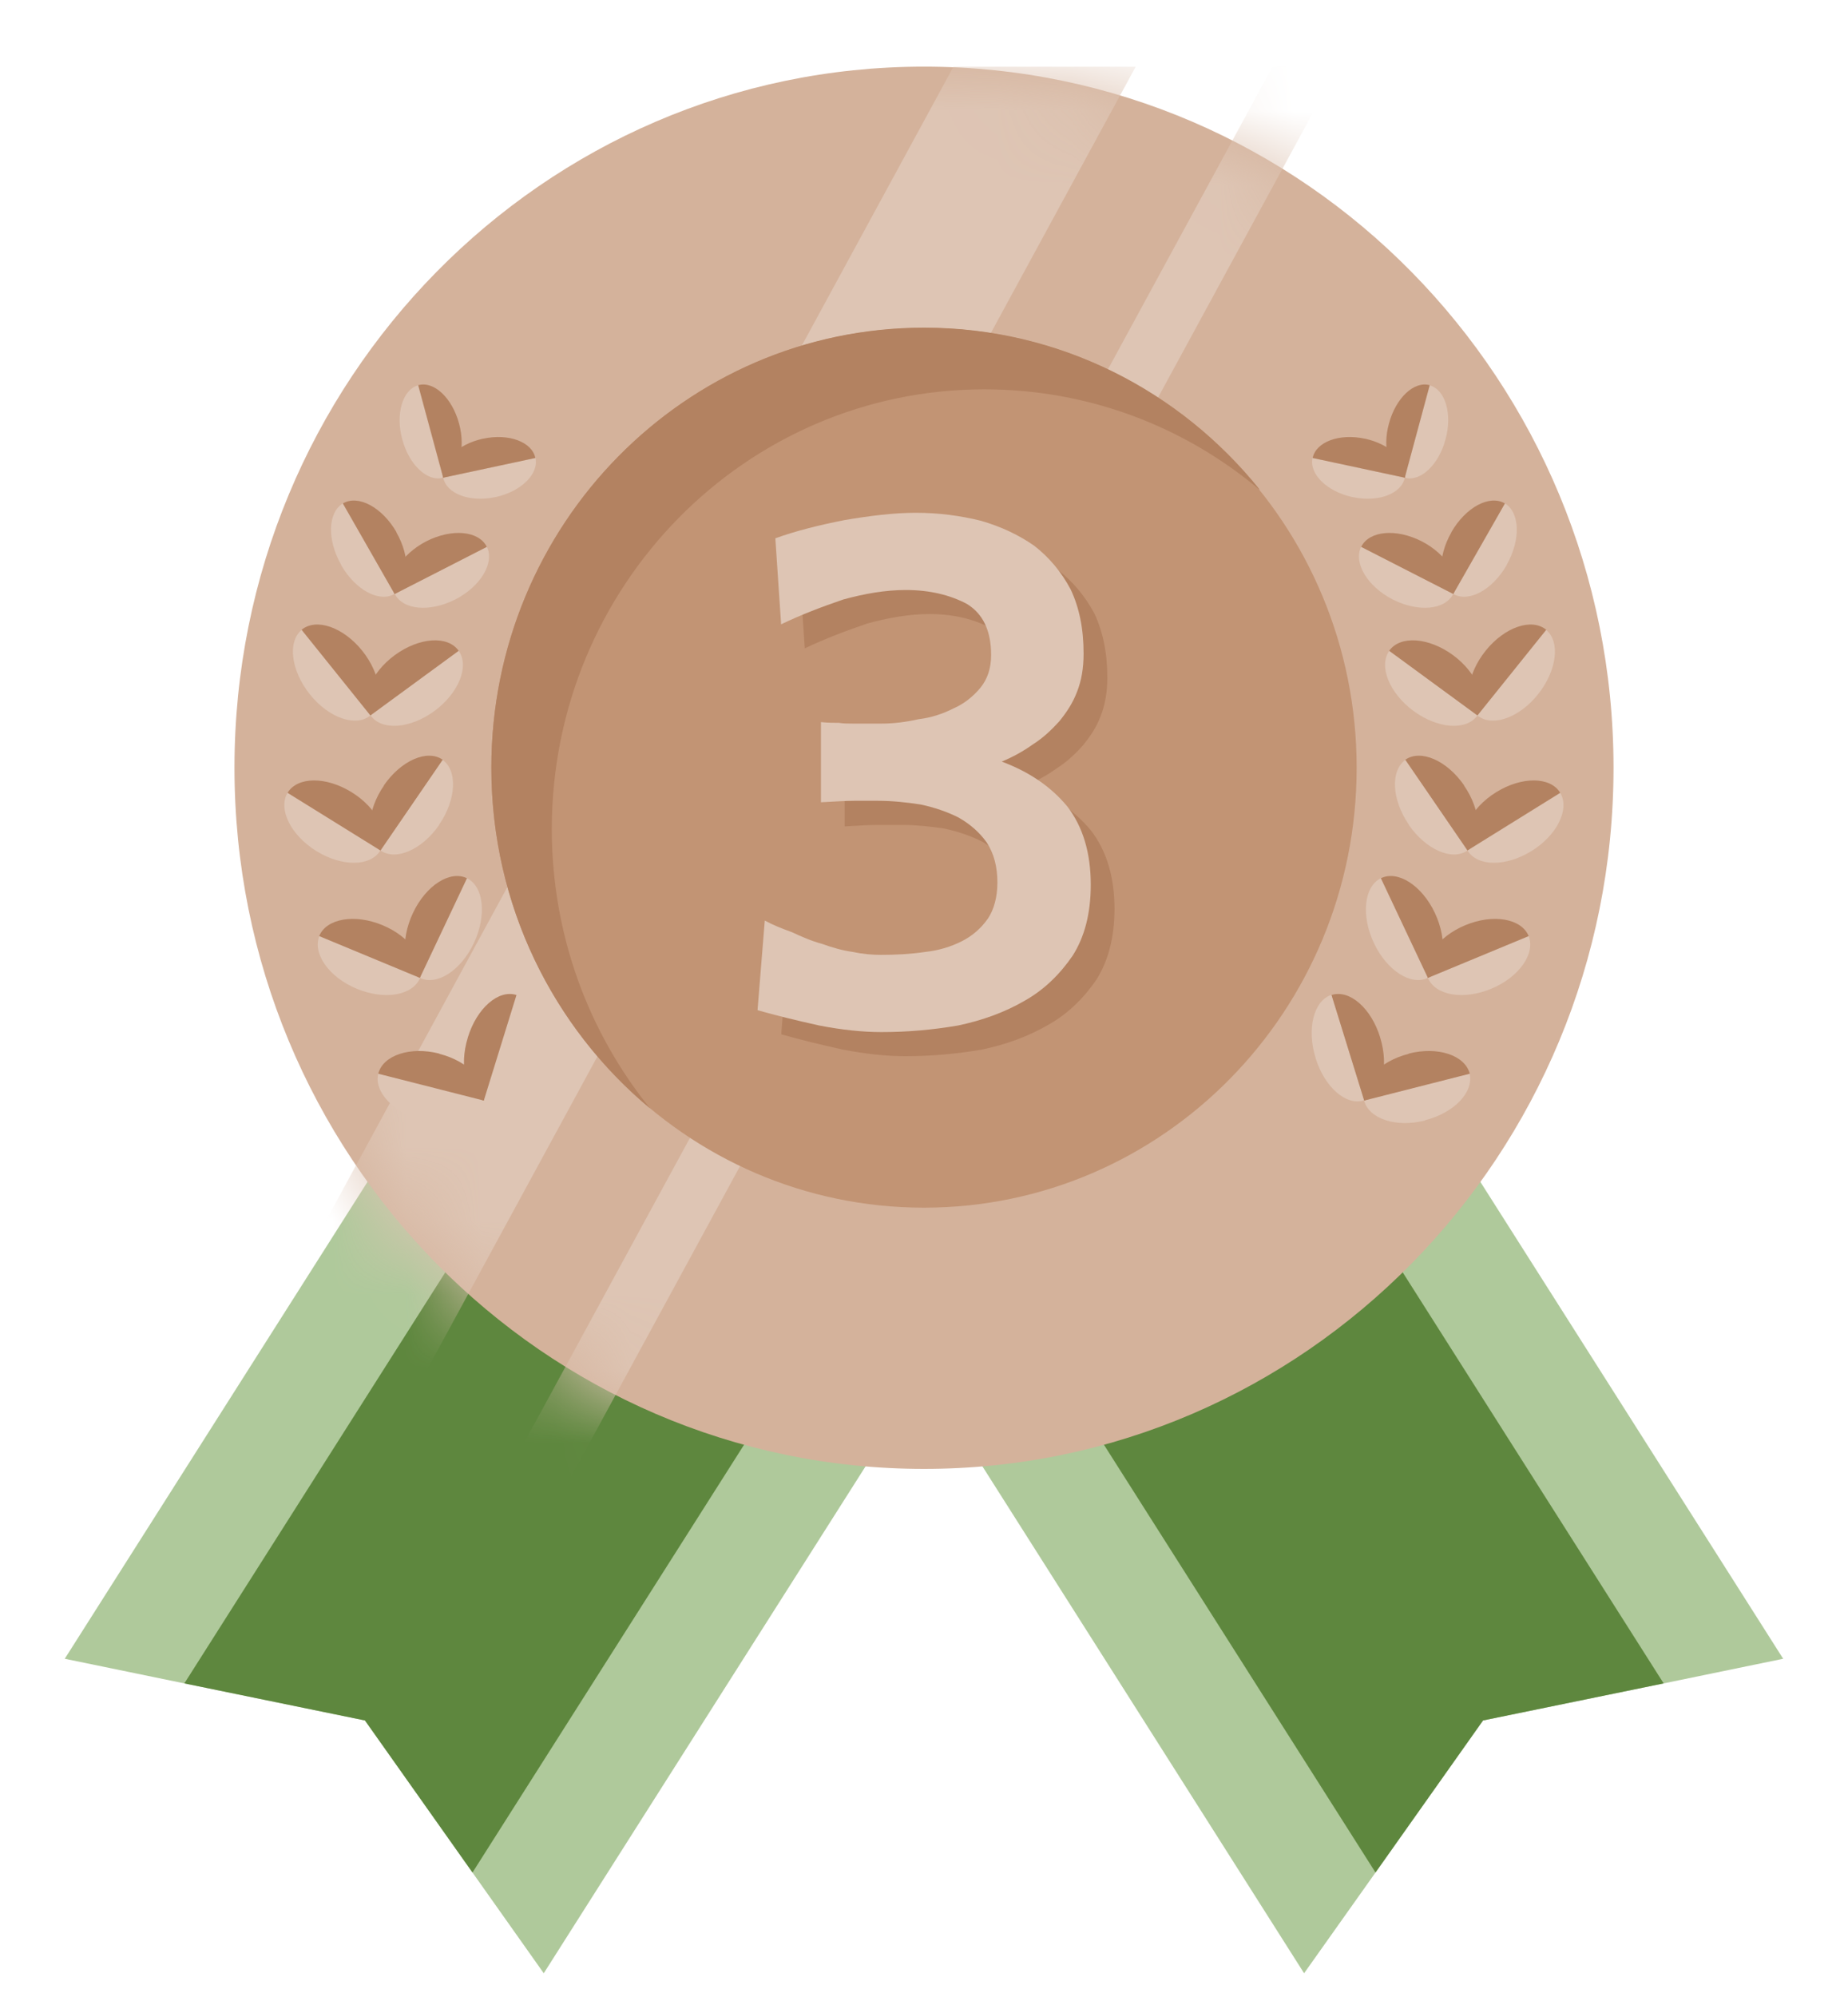 <svg width="25" height="27" viewBox="0 0 25 27" fill="none" xmlns="http://www.w3.org/2000/svg">
<g clip-path="url(#clip0_1141_6410)">
<path d="M12.5 18.581L7.356 26.679L6.392 25.317L4.937 23.261L2.494 22.76L0.876 22.427L6.018 14.332L12.5 18.581Z" fill="#AFC99B"/>
<path d="M11.208 17.735L6.392 25.317L4.937 23.261L2.494 22.76L7.31 15.178L11.208 17.735Z" fill="#5E873E"/>
<path d="M12.5 18.581L17.642 26.679L18.608 25.317L20.063 23.261L22.506 22.76L24.123 22.427L18.98 14.332L12.5 18.581Z" fill="#AFC99B"/>
<path d="M13.792 17.735L18.608 25.317L20.063 23.261L22.506 22.76L17.69 15.178L13.792 17.735Z" fill="#5E873E"/>
<path d="M12.5 19.86C17.652 19.86 21.828 15.616 21.828 10.38C21.828 5.145 17.652 0.901 12.5 0.901C7.348 0.901 3.172 5.145 3.172 10.38C3.172 15.616 7.348 19.86 12.5 19.86Z" fill="#D4B29B"/>
<mask id="mask0_1141_6410" style="mask-type:luminance" maskUnits="userSpaceOnUse" x="3" y="0" width="19" height="20">
<path d="M12.5 19.86C17.652 19.86 21.828 15.616 21.828 10.38C21.828 5.145 17.652 0.901 12.5 0.901C7.348 0.901 3.172 5.145 3.172 10.38C3.172 15.616 7.348 19.86 12.5 19.86Z" fill="white"/>
</mask>
<g mask="url(#mask0_1141_6410)">
<path d="M18.782 -0.351L18.104 -0.732L6.216 21.114L6.894 21.495L18.782 -0.351Z" fill="#DEC5B4"/>
<path d="M16.045 -0.35L14.157 -1.411L2.27 20.436L4.157 21.496L16.045 -0.35Z" fill="#DEC5B4"/>
</g>
<path d="M12.5 16.328C15.733 16.328 18.353 13.665 18.353 10.38C18.353 7.096 15.733 4.433 12.5 4.433C9.267 4.433 6.647 7.096 6.647 10.38C6.647 13.665 9.267 16.328 12.5 16.328Z" fill="#C29474"/>
<path d="M17.034 6.617C16.024 5.77 14.729 5.264 13.316 5.264C10.084 5.264 7.465 7.925 7.465 11.21C7.465 12.646 7.966 13.961 8.796 14.988C7.485 13.897 6.647 12.236 6.647 10.38C6.647 7.096 9.27 4.43 12.502 4.43C14.329 4.43 15.963 5.282 17.037 6.614L17.034 6.617Z" fill="#B38261"/>
<path d="M5.442 5.941C5.535 6.286 5.782 6.518 5.994 6.459L5.656 5.21C5.445 5.269 5.348 5.598 5.442 5.941Z" fill="#DEC5B4"/>
<path d="M6.21 5.726C6.117 5.38 5.87 5.148 5.658 5.208L5.996 6.457C6.207 6.397 6.304 6.069 6.21 5.726Z" fill="#B38261"/>
<path d="M6.7 6.721C6.356 6.795 6.04 6.676 5.996 6.459L7.244 6.192C7.291 6.41 7.048 6.646 6.703 6.721H6.7Z" fill="#DEC5B4"/>
<path d="M6.538 5.931C6.883 5.857 7.198 5.975 7.242 6.192L5.994 6.459C5.948 6.242 6.19 6.005 6.535 5.931H6.538Z" fill="#B38261"/>
<path d="M4.614 7.639C4.808 7.977 5.131 8.152 5.34 8.029L4.641 6.804C4.434 6.928 4.422 7.301 4.617 7.639H4.614Z" fill="#DEC5B4"/>
<path d="M5.365 7.197C5.17 6.859 4.847 6.684 4.638 6.807L5.338 8.031C5.544 7.908 5.556 7.535 5.362 7.197H5.365Z" fill="#B38261"/>
<path d="M6.159 8.105C5.814 8.28 5.45 8.248 5.34 8.029L6.586 7.392C6.693 7.609 6.504 7.927 6.159 8.105Z" fill="#DEC5B4"/>
<path d="M5.768 7.318C6.113 7.143 6.477 7.175 6.586 7.394L5.34 8.031C5.233 7.814 5.423 7.496 5.768 7.318Z" fill="#B38261"/>
<path d="M4.192 9.388C4.449 9.709 4.816 9.835 5.013 9.672L4.082 8.515C3.886 8.678 3.937 9.068 4.192 9.388Z" fill="#DEC5B4"/>
<path d="M4.901 8.799C4.643 8.478 4.277 8.352 4.08 8.515L5.01 9.672C5.207 9.509 5.156 9.119 4.901 8.799Z" fill="#B38261"/>
<path d="M5.877 9.613C5.547 9.855 5.161 9.882 5.012 9.672L6.205 8.799C6.353 9.006 6.205 9.371 5.877 9.613Z" fill="#DEC5B4"/>
<path d="M5.34 8.858C5.671 8.616 6.057 8.589 6.205 8.799L5.012 9.672C4.864 9.465 5.012 9.1 5.34 8.858Z" fill="#B38261"/>
<path d="M4.279 11.506C4.626 11.721 5.012 11.718 5.146 11.498L3.89 10.719C3.759 10.938 3.932 11.291 4.279 11.506Z" fill="#DEC5B4"/>
<path d="M4.757 10.711C4.41 10.496 4.024 10.499 3.89 10.719L5.146 11.498C5.277 11.279 5.105 10.926 4.757 10.711Z" fill="#B38261"/>
<path d="M5.943 11.151C5.709 11.489 5.355 11.644 5.146 11.498L5.986 10.272C6.193 10.42 6.173 10.812 5.94 11.151H5.943Z" fill="#DEC5B4"/>
<path d="M5.192 10.62C5.425 10.282 5.78 10.126 5.989 10.272L5.148 11.498C4.942 11.35 4.961 10.958 5.195 10.62H5.192Z" fill="#B38261"/>
<path d="M4.828 13.369C5.204 13.525 5.586 13.458 5.683 13.221L4.32 12.656C4.226 12.893 4.451 13.214 4.828 13.369Z" fill="#DEC5B4"/>
<path d="M5.173 12.508C4.796 12.352 4.415 12.419 4.318 12.656L5.68 13.221C5.775 12.984 5.549 12.663 5.173 12.508Z" fill="#B38261"/>
<path d="M6.411 12.75C6.236 13.122 5.909 13.332 5.68 13.221L6.317 11.874C6.545 11.985 6.586 12.377 6.411 12.75Z" fill="#DEC5B4"/>
<path d="M5.586 12.345C5.761 11.972 6.088 11.762 6.317 11.874L5.68 13.221C5.452 13.11 5.411 12.718 5.586 12.345Z" fill="#B38261"/>
<path d="M5.719 15.149C6.113 15.25 6.482 15.126 6.545 14.877L5.117 14.514C5.056 14.764 5.326 15.047 5.719 15.146V15.149Z" fill="#DEC5B4"/>
<path d="M5.943 14.245C5.549 14.144 5.18 14.268 5.117 14.517L6.545 14.88C6.606 14.63 6.336 14.347 5.943 14.248V14.245Z" fill="#B38261"/>
<path d="M7.203 14.305C7.082 14.7 6.788 14.956 6.545 14.877L6.987 13.451C7.227 13.527 7.325 13.91 7.203 14.302V14.305Z" fill="#DEC5B4"/>
<path d="M6.329 14.026C6.45 13.631 6.744 13.374 6.987 13.453L6.545 14.88C6.305 14.803 6.207 14.421 6.329 14.028V14.026Z" fill="#B38261"/>
<path d="M19.555 5.941C19.463 6.286 19.215 6.518 19.004 6.459L19.341 5.21C19.553 5.269 19.65 5.598 19.555 5.941Z" fill="#DEC5B4"/>
<path d="M18.79 5.726C18.883 5.38 19.13 5.148 19.341 5.208L19.004 6.457C18.793 6.397 18.695 6.069 18.79 5.726Z" fill="#B38261"/>
<path d="M18.3 6.721C18.645 6.795 18.96 6.676 19.004 6.459L17.756 6.192C17.709 6.41 17.952 6.646 18.297 6.721H18.3Z" fill="#DEC5B4"/>
<path d="M18.462 5.931C18.117 5.857 17.802 5.975 17.758 6.192L19.006 6.459C19.052 6.242 18.81 6.005 18.465 5.931H18.462Z" fill="#B38261"/>
<path d="M20.384 7.639C20.189 7.977 19.866 8.152 19.657 8.029L20.357 6.805C20.563 6.928 20.575 7.301 20.381 7.639H20.384Z" fill="#DEC5B4"/>
<path d="M19.633 7.197C19.827 6.859 20.15 6.684 20.359 6.807L19.66 8.031C19.453 7.908 19.441 7.535 19.635 7.197H19.633Z" fill="#B38261"/>
<path d="M18.841 8.105C19.186 8.28 19.55 8.248 19.66 8.029L18.414 7.392C18.307 7.609 18.496 7.927 18.841 8.105Z" fill="#DEC5B4"/>
<path d="M19.232 7.318C18.887 7.143 18.523 7.175 18.414 7.394L19.66 8.031C19.767 7.814 19.577 7.496 19.232 7.318Z" fill="#B38261"/>
<path d="M20.806 9.388C20.549 9.709 20.182 9.835 19.985 9.672L20.915 8.515C21.112 8.678 21.061 9.068 20.806 9.388Z" fill="#DEC5B4"/>
<path d="M20.097 8.799C20.354 8.478 20.721 8.352 20.918 8.515L19.988 9.672C19.791 9.509 19.842 9.119 20.097 8.799Z" fill="#B38261"/>
<path d="M19.123 9.613C19.453 9.855 19.839 9.882 19.988 9.672L18.795 8.799C18.647 9.006 18.795 9.371 19.123 9.613Z" fill="#DEC5B4"/>
<path d="M19.657 8.858C19.327 8.616 18.941 8.589 18.793 8.799L19.985 9.672C20.133 9.465 19.985 9.1 19.657 8.858Z" fill="#B38261"/>
<path d="M20.719 11.506C20.371 11.721 19.985 11.718 19.852 11.498L21.107 10.719C21.238 10.938 21.066 11.291 20.719 11.506Z" fill="#DEC5B4"/>
<path d="M20.24 10.711C20.587 10.496 20.974 10.499 21.107 10.719L19.852 11.498C19.72 11.279 19.893 10.926 20.24 10.711Z" fill="#B38261"/>
<path d="M19.057 11.151C19.291 11.489 19.645 11.644 19.854 11.498L19.014 10.272C18.807 10.42 18.827 10.812 19.06 11.151H19.057Z" fill="#DEC5B4"/>
<path d="M19.808 10.62C19.575 10.282 19.22 10.126 19.011 10.272L19.852 11.498C20.058 11.35 20.039 10.958 19.805 10.62H19.808Z" fill="#B38261"/>
<path d="M20.172 13.369C19.796 13.525 19.414 13.458 19.317 13.221L20.68 12.656C20.774 12.893 20.549 13.214 20.172 13.369Z" fill="#DEC5B4"/>
<path d="M19.825 12.508C20.201 12.352 20.583 12.419 20.68 12.656L19.317 13.221C19.223 12.984 19.448 12.663 19.825 12.508Z" fill="#B38261"/>
<path d="M18.586 12.75C18.761 13.122 19.089 13.332 19.317 13.221L18.681 11.873C18.453 11.985 18.411 12.377 18.586 12.75Z" fill="#DEC5B4"/>
<path d="M19.412 12.345C19.237 11.972 18.909 11.762 18.681 11.874L19.317 13.221C19.546 13.11 19.587 12.718 19.412 12.345Z" fill="#B38261"/>
<path d="M19.278 15.149C18.885 15.25 18.516 15.126 18.453 14.877L19.881 14.514C19.941 14.764 19.672 15.047 19.278 15.146V15.149Z" fill="#DEC5B4"/>
<path d="M19.057 14.245C19.451 14.144 19.82 14.268 19.883 14.517L18.455 14.88C18.394 14.63 18.664 14.347 19.057 14.248V14.245Z" fill="#B38261"/>
<path d="M17.797 14.304C17.918 14.699 18.212 14.956 18.455 14.877L18.013 13.45C17.773 13.527 17.675 13.909 17.797 14.302V14.304Z" fill="#DEC5B4"/>
<path d="M18.671 14.026C18.55 13.631 18.256 13.374 18.013 13.453L18.455 14.88C18.695 14.803 18.793 14.421 18.671 14.028V14.026Z" fill="#B38261"/>
<path d="M12.194 11.153H11.873C11.757 11.153 11.611 11.163 11.427 11.173V10.089C11.524 10.099 11.601 10.099 11.669 10.099C11.728 10.109 11.796 10.109 11.854 10.109H12.252C12.408 10.109 12.573 10.089 12.748 10.05C12.913 10.03 13.068 9.981 13.224 9.902C13.36 9.842 13.486 9.744 13.583 9.625C13.68 9.507 13.729 9.359 13.729 9.181C13.729 8.845 13.612 8.618 13.399 8.49C13.175 8.372 12.903 8.302 12.573 8.302C12.301 8.302 12.019 8.352 11.73 8.431C11.439 8.53 11.157 8.638 10.887 8.766L10.81 7.604C11.082 7.505 11.393 7.426 11.749 7.357C12.099 7.298 12.42 7.259 12.709 7.259C13.02 7.259 13.311 7.298 13.591 7.367C13.863 7.446 14.096 7.555 14.309 7.703C14.513 7.861 14.678 8.058 14.805 8.295C14.921 8.542 14.98 8.828 14.98 9.161C14.98 9.359 14.95 9.527 14.892 9.675C14.834 9.833 14.746 9.961 14.649 10.079C14.543 10.198 14.426 10.306 14.3 10.385C14.164 10.484 14.018 10.563 13.872 10.622C14.241 10.761 14.533 10.958 14.756 11.225C14.97 11.501 15.077 11.856 15.077 12.288C15.077 12.683 14.989 12.996 14.834 13.243C14.659 13.5 14.445 13.707 14.183 13.855C13.911 14.013 13.61 14.122 13.282 14.191C12.932 14.25 12.595 14.28 12.245 14.28C11.992 14.28 11.711 14.25 11.402 14.191C11.091 14.122 10.81 14.053 10.569 13.984L10.666 12.772C10.773 12.831 10.899 12.88 11.036 12.93C11.162 12.989 11.298 13.048 11.444 13.088C11.579 13.137 11.716 13.177 11.861 13.196C11.997 13.226 12.124 13.236 12.24 13.236C12.434 13.236 12.638 13.226 12.833 13.196C13.017 13.177 13.182 13.127 13.338 13.048C13.474 12.979 13.591 12.88 13.688 12.742C13.765 12.624 13.814 12.456 13.814 12.259C13.814 12.041 13.765 11.864 13.668 11.716C13.571 11.578 13.445 11.469 13.289 11.38C13.134 11.301 12.959 11.242 12.774 11.202C12.58 11.173 12.386 11.153 12.201 11.153H12.194Z" fill="#B38261"/>
<path d="M11.873 10.827H11.553C11.436 10.827 11.29 10.837 11.106 10.847V9.763C11.203 9.773 11.281 9.773 11.349 9.773C11.407 9.783 11.475 9.783 11.533 9.783H11.932C12.087 9.783 12.252 9.763 12.427 9.724C12.592 9.704 12.748 9.655 12.903 9.576C13.039 9.517 13.165 9.418 13.262 9.3C13.36 9.181 13.408 9.033 13.408 8.855C13.408 8.52 13.292 8.293 13.078 8.164C12.854 8.046 12.582 7.977 12.252 7.977C11.98 7.977 11.698 8.026 11.409 8.105C11.118 8.204 10.836 8.312 10.567 8.441L10.489 7.278C10.761 7.18 11.072 7.101 11.429 7.031C11.779 6.972 12.099 6.933 12.388 6.933C12.699 6.933 12.991 6.972 13.27 7.041C13.542 7.12 13.775 7.229 13.989 7.377C14.193 7.535 14.358 7.732 14.484 7.969C14.601 8.216 14.659 8.502 14.659 8.836C14.659 9.033 14.63 9.201 14.572 9.349C14.513 9.507 14.426 9.635 14.329 9.754C14.222 9.872 14.105 9.981 13.979 10.06C13.843 10.158 13.697 10.237 13.552 10.297C13.921 10.435 14.212 10.632 14.435 10.899C14.649 11.175 14.756 11.53 14.756 11.962C14.756 12.357 14.669 12.671 14.513 12.918C14.338 13.174 14.125 13.382 13.862 13.53C13.59 13.688 13.289 13.796 12.961 13.865C12.612 13.925 12.274 13.954 11.924 13.954C11.672 13.954 11.39 13.925 11.082 13.865C10.771 13.796 10.489 13.727 10.248 13.658L10.346 12.446C10.453 12.505 10.579 12.555 10.715 12.604C10.841 12.663 10.977 12.723 11.123 12.762C11.259 12.811 11.395 12.851 11.541 12.871C11.677 12.9 11.803 12.91 11.919 12.91C12.114 12.91 12.318 12.9 12.512 12.871C12.697 12.851 12.862 12.802 13.017 12.723C13.153 12.653 13.27 12.555 13.367 12.416C13.445 12.298 13.493 12.13 13.493 11.933C13.493 11.716 13.445 11.538 13.348 11.39C13.25 11.252 13.124 11.143 12.969 11.054C12.813 10.975 12.638 10.916 12.454 10.877C12.259 10.847 12.065 10.827 11.881 10.827H11.873Z" fill="#DEC5B4"/>
</g>
<defs>
<clipPath id="clip0_1141_6410">
<rect width="24" height="25.778" fill="white" transform="translate(0.5 0.901)"/>
</clipPath>
</defs>
</svg>
